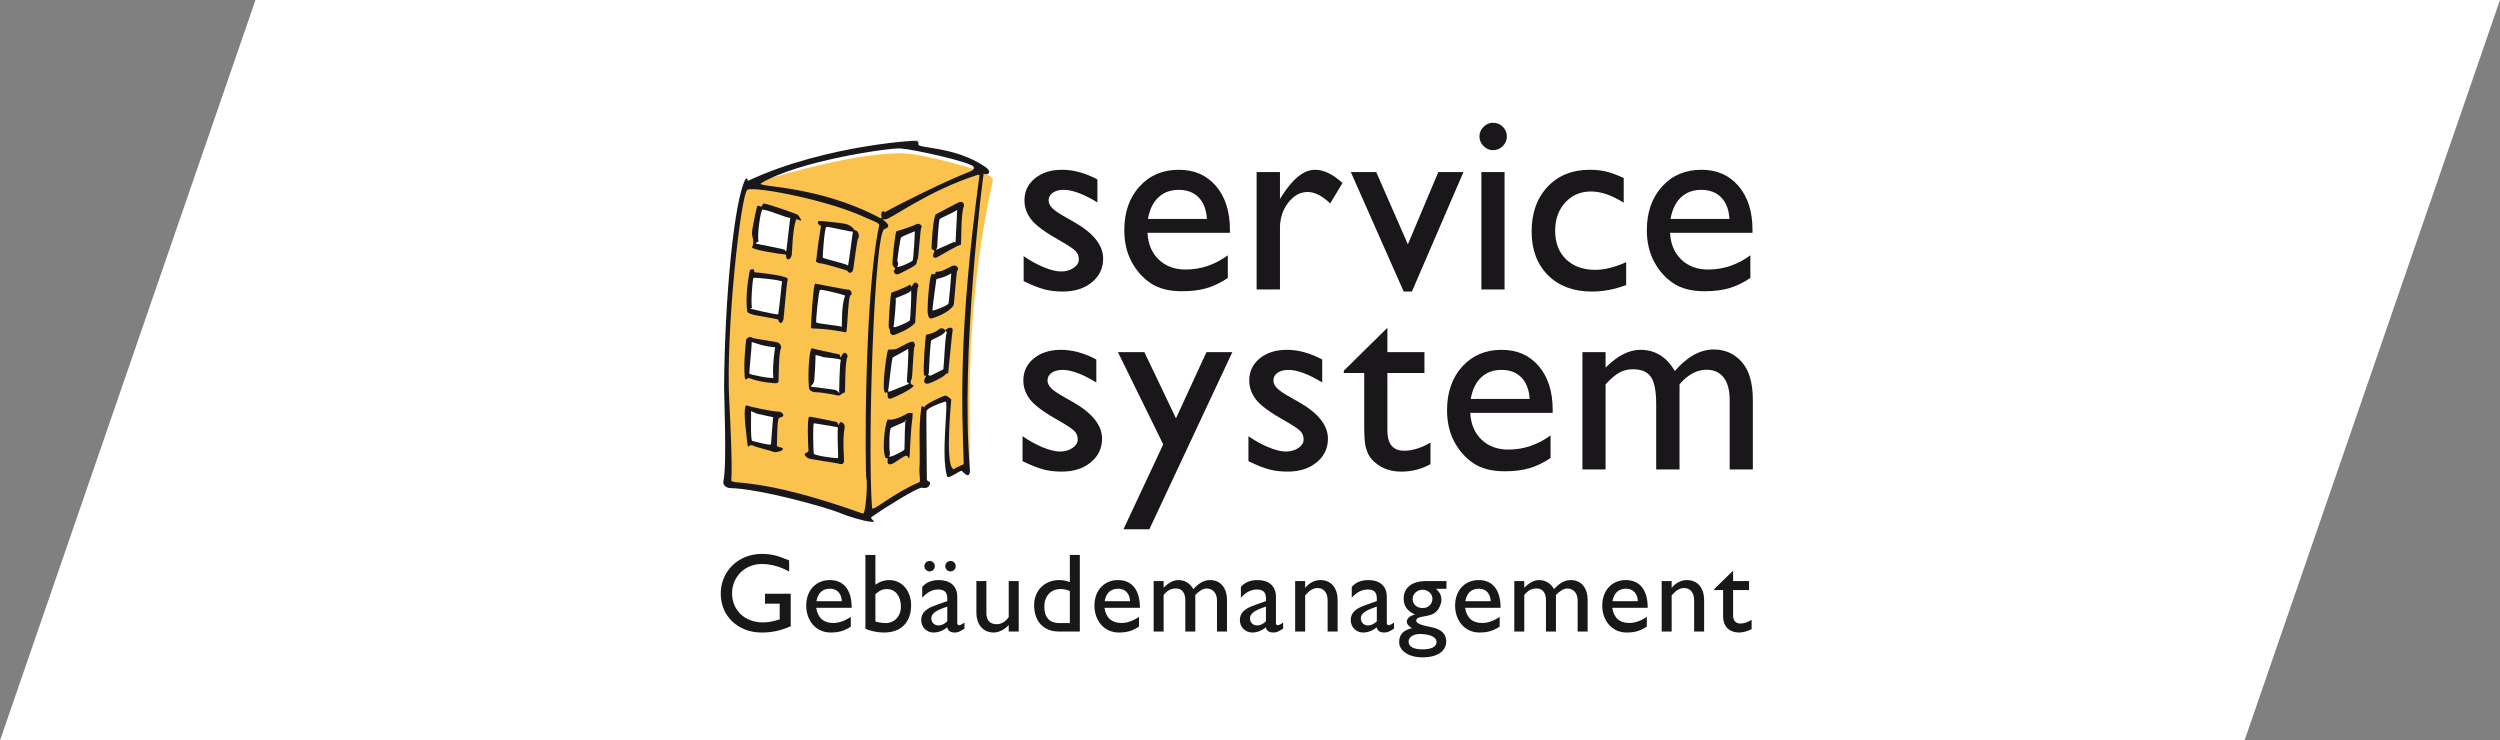<?xml version="1.0" encoding="UTF-8"?>
<!-- Generator: Adobe Illustrator 16.0.0, SVG Export Plug-In . SVG Version: 6.00 Build 0)  -->
<svg xmlns="http://www.w3.org/2000/svg" xmlns:xlink="http://www.w3.org/1999/xlink" version="1.1" id="Ebene_1" x="0px" y="0px" width="569.98px" height="168.821px" viewBox="1071.417 -95.466 569.98 168.821" xml:space="preserve">
<rect x="1071.417" y="-95.466" width="569.98" height="168.821" fill="#808080" stroke="none"/>
<g id="Ebene_1_9_">
	<polygon fill="#FFFFFF" points="1129.665,-95.466 1641.398,-95.466 1583.15,73.355 1071.417,73.355  "></polygon>
</g>
<g>
	<g>
		<defs>
			<rect id="SVGID_53_" x="1179.146" y="-204.792" width="354.523" height="354.521"></rect>
		</defs>
		<clipPath id="SVGID_2_">
			<use xlink:href="#SVGID_53_" overflow="visible"></use>
		</clipPath>
		<g clip-path="url(#SVGID_2_)">
			<defs>
				<rect id="SVGID_55_" x="1179.146" y="-204.792" width="354.523" height="354.521"></rect>
			</defs>
			<clipPath id="SVGID_4_">
				<use xlink:href="#SVGID_55_" overflow="visible"></use>
			</clipPath>
			<path clip-path="url(#SVGID_4_)" fill="#1A171B" d="M1304.797-31.374v-5.696c1.495,1.042,3.023,1.886,4.587,2.531     s2.878,0.968,3.945,0.968c1.107,0,2.06-0.27,2.855-0.812c0.795-0.543,1.194-1.191,1.194-1.948c0-0.774-0.258-1.419-0.772-1.933     c-0.515-0.513-1.623-1.255-3.332-2.225c-3.412-1.902-5.649-3.527-6.706-4.875c-1.058-1.348-1.586-2.819-1.586-4.411     c0-2.056,0.799-3.734,2.4-5.035c1.6-1.3,3.659-1.95,6.183-1.95c2.615,0,5.302,0.736,8.055,2.21v5.234     c-3.138-1.911-5.703-2.867-7.698-2.867c-1.028,0-1.855,0.221-2.487,0.66c-0.629,0.439-0.943,1.021-0.943,1.743     c0,0.625,0.284,1.22,0.852,1.786c0.566,0.566,1.568,1.246,3.005,2.042l1.89,1.076c4.457,2.521,6.687,5.314,6.687,8.378     c0,2.191-0.857,3.99-2.576,5.396c-1.716,1.407-3.923,2.109-6.619,2.109c-1.59,0-3.006-0.17-4.248-0.509     C1308.24-29.838,1306.677-30.462,1304.797-31.374"></path>
			<path clip-path="url(#SVGID_4_)" fill="#1A171B" d="M1351.833-42.391h-18.799c0.136,2.559,0.99,4.594,2.57,6.106     c1.575,1.512,3.612,2.268,6.109,2.268c3.48,0,6.693-1.078,9.635-3.237v5.167c-1.626,1.085-3.237,1.859-4.833,2.324     c-1.597,0.464-3.469,0.697-5.617,0.697c-2.942,0-5.322-0.611-7.142-1.833c-1.817-1.221-3.273-2.864-4.367-4.93     c-1.093-2.065-1.642-4.456-1.642-7.171c0-4.072,1.153-7.383,3.459-9.934c2.304-2.55,5.295-3.826,8.976-3.826     c3.544,0,6.371,1.242,8.483,3.724c2.109,2.482,3.167,5.807,3.167,9.976V-42.391z M1333.146-45.555h13.438     c-0.137-2.121-0.766-3.756-1.888-4.904c-1.121-1.148-2.63-1.722-4.525-1.722c-1.898,0-3.449,0.574-4.659,1.722     C1334.301-49.311,1333.515-47.676,1333.146-45.555"></path>
			<path clip-path="url(#SVGID_4_)" fill="#1A171B" d="M1363.239-56.238v6.141l0.29-0.465c2.566-4.13,5.132-6.196,7.697-6.196     c2.001,0,4.09,1.007,6.269,3.021l-2.8,4.646c-1.848-1.736-3.556-2.604-5.131-2.604c-1.71,0-3.192,0.814-4.445,2.443     c-1.255,1.629-1.88,3.558-1.88,5.788v13.991h-5.325v-26.764H1363.239z"></path>
			<polygon clip-path="url(#SVGID_4_)" fill="#1A171B" points="1399.34,-56.238 1405.076,-56.238 1393.318,-28.991      1391.449,-28.991 1379.392,-56.238 1385.183,-56.238 1392.402,-39.762    "></polygon>
			<path clip-path="url(#SVGID_4_)" fill="#1A171B" d="M1411.798-67.479c0.872,0,1.618,0.3,2.239,0.901     c0.619,0.602,0.93,1.338,0.93,2.21c0,0.854-0.311,1.591-0.93,2.211c-0.621,0.621-1.367,0.931-2.239,0.931     c-0.814,0-1.532-0.315-2.153-0.945s-0.93-1.362-0.93-2.196c0-0.814,0.309-1.536,0.93-2.167     C1410.266-67.164,1410.984-67.479,1411.798-67.479 M1409.16-56.238h5.286v26.764h-5.286V-56.238z"></path>
			<path clip-path="url(#SVGID_4_)" fill="#1A171B" d="M1442.17-35.691v5.221c-2.656,0.986-5.257,1.479-7.796,1.479     c-4.188,0-7.529-1.242-10.021-3.726c-2.49-2.483-3.737-5.812-3.737-9.984c0-4.21,1.215-7.605,3.641-10.187     c2.427-2.581,5.619-3.871,9.581-3.871c1.377,0,2.613,0.131,3.711,0.393c1.097,0.263,2.45,0.753,4.062,1.472v5.654     c-2.679-1.712-5.164-2.57-7.453-2.57c-2.388,0-4.349,0.84-5.882,2.519c-1.532,1.678-2.299,3.817-2.299,6.416     c0,2.736,0.829,4.909,2.484,6.519c1.658,1.609,3.892,2.415,6.701,2.415C1437.198-33.941,1439.533-34.525,1442.17-35.691"></path>
			<path clip-path="url(#SVGID_4_)" fill="#1A171B" d="M1470.972-42.391h-18.798c0.135,2.559,0.99,4.594,2.567,6.106     c1.577,1.512,3.614,2.268,6.111,2.268c3.481,0,6.694-1.078,9.635-3.237v5.167c-1.625,1.085-3.237,1.859-4.832,2.324     c-1.598,0.464-3.47,0.697-5.617,0.697c-2.941,0-5.321-0.611-7.141-1.833c-1.819-1.221-3.275-2.864-4.368-4.93     c-1.094-2.065-1.642-4.456-1.642-7.171c0-4.072,1.153-7.383,3.459-9.934c2.303-2.55,5.294-3.826,8.975-3.826     c3.544,0,6.372,1.242,8.483,3.724c2.11,2.482,3.167,5.807,3.167,9.976V-42.391z M1452.284-45.555h13.439     c-0.138-2.121-0.765-3.756-1.888-4.904c-1.122-1.148-2.63-1.722-4.526-1.722c-1.896,0-3.449,0.574-4.659,1.722     C1453.443-49.311,1452.654-47.676,1452.284-45.555"></path>
			<path clip-path="url(#SVGID_4_)" fill="#1A171B" d="M1304.547,9.676V3.981c1.495,1.041,3.023,1.886,4.587,2.531     s2.878,0.968,3.945,0.968c1.107,0,2.059-0.271,2.854-0.814c0.797-0.542,1.194-1.191,1.194-1.947c0-0.775-0.258-1.419-0.771-1.933     c-0.515-0.513-1.624-1.255-3.332-2.225c-3.415-1.902-5.649-3.526-6.706-4.875c-1.06-1.348-1.586-2.818-1.586-4.41     c0-2.057,0.799-3.735,2.398-5.036c1.6-1.3,3.661-1.95,6.182-1.95c2.618,0,5.305,0.736,8.058,2.209v5.235     c-3.138-1.911-5.705-2.866-7.7-2.866c-1.026,0-1.855,0.22-2.485,0.659c-0.629,0.44-0.943,1.02-0.943,1.743     c0,0.625,0.284,1.221,0.851,1.786c0.567,0.566,1.569,1.247,3.006,2.042l1.89,1.076c4.457,2.521,6.687,5.314,6.687,8.378     c0,2.191-0.859,3.991-2.576,5.397c-1.716,1.406-3.923,2.108-6.617,2.108c-1.592,0-3.008-0.17-4.25-0.508     S1306.429,10.587,1304.547,9.676"></path>
			<polygon clip-path="url(#SVGID_4_)" fill="#1A171B" points="1346.48,-15.188 1352.385,-15.188 1333.464,25.199 1327.559,25.199      1336.623,5.849 1326.294,-15.188 1332.323,-15.188 1339.53,-0.089    "></polygon>
			<path clip-path="url(#SVGID_4_)" fill="#1A171B" d="M1356.048,9.676V3.981c1.494,1.041,3.023,1.886,4.587,2.531     c1.562,0.646,2.878,0.968,3.944,0.968c1.107,0,2.06-0.271,2.856-0.814c0.795-0.542,1.194-1.191,1.194-1.947     c0-0.775-0.259-1.419-0.772-1.933c-0.515-0.513-1.624-1.255-3.33-2.225c-3.415-1.902-5.651-3.526-6.708-4.875     c-1.058-1.348-1.586-2.818-1.586-4.41c0-2.057,0.799-3.735,2.4-5.036c1.6-1.3,3.658-1.95,6.182-1.95     c2.616,0,5.303,0.736,8.056,2.209v5.235c-3.136-1.911-5.704-2.866-7.698-2.866c-1.029,0-1.855,0.22-2.485,0.659     c-0.631,0.44-0.945,1.02-0.945,1.743c0,0.625,0.284,1.221,0.851,1.786c0.566,0.566,1.569,1.247,3.006,2.042l1.89,1.076     c4.457,2.521,6.686,5.314,6.686,8.378c0,2.191-0.856,3.991-2.575,5.397c-1.717,1.406-3.923,2.108-6.619,2.108     c-1.59,0-3.006-0.17-4.248-0.508C1359.491,11.212,1357.928,10.587,1356.048,9.676"></path>
			<path clip-path="url(#SVGID_4_)" fill="#1A171B" d="M1377.793-10.948l9.939-9.786v5.546h8.448v4.765h-8.448V2.697     c0,3.065,1.269,4.597,3.808,4.597c1.9,0,3.905-0.62,6.019-1.861v4.918c-2.035,1.138-4.254,1.707-6.655,1.707     c-2.423,0-4.438-0.708-6.045-2.126c-0.505-0.427-0.92-0.907-1.251-1.441c-0.329-0.534-0.604-1.232-0.827-2.097     c-0.224-0.863-0.334-2.508-0.334-4.936v-11.882h-4.653V-10.948z"></path>
			<path clip-path="url(#SVGID_4_)" fill="#1A171B" d="M1425.417-1.341h-18.798c0.135,2.559,0.992,4.594,2.569,6.106     c1.575,1.512,3.612,2.268,6.109,2.268c3.481,0,6.692-1.079,9.635-3.238v5.168c-1.625,1.084-3.237,1.858-4.834,2.323     c-1.596,0.464-3.468,0.697-5.615,0.697c-2.943,0-5.323-0.611-7.143-1.833c-1.819-1.222-3.273-2.865-4.369-4.931     c-1.093-2.065-1.64-4.456-1.64-7.17c0-4.073,1.154-7.385,3.458-9.935c2.305-2.55,5.298-3.825,8.977-3.825     c3.544,0,6.372,1.241,8.481,3.722c2.114,2.483,3.169,5.808,3.169,9.976V-1.341z M1406.73-4.505h13.439     c-0.136-2.121-0.765-3.755-1.888-4.904c-1.122-1.147-2.631-1.722-4.528-1.722c-1.895,0-3.447,0.574-4.657,1.722     C1407.886-8.261,1407.099-6.626,1406.73-4.505"></path>
			<path clip-path="url(#SVGID_4_)" fill="#1A171B" d="M1454.338-7.851v19.425h-5.323V-3.312c0-2.966-0.396-5.036-1.191-6.208     c-0.793-1.172-2.179-1.759-4.155-1.759c-1.105,0-2.117,0.252-3.037,0.755c-0.922,0.504-1.973,1.396-3.154,2.674v19.425h-5.287     v-26.763h5.287v3.528c2.694-2.7,5.33-4.049,7.906-4.049c3.393,0,6.019,1.611,7.88,4.833c2.828-3.271,5.785-4.908,8.864-4.908     c2.599,0,4.734,0.951,6.41,2.853c1.676,1.901,2.513,4.802,2.513,8.702v15.804h-5.284V-4.276c0-2.229-0.456-3.934-1.367-5.118     c-0.909-1.183-2.219-1.774-3.925-1.774C1458.285-11.168,1456.238-10.062,1454.338-7.851"></path>
			<path clip-path="url(#SVGID_4_)" fill="#FBC34E" d="M1297.489-54.356c0.383-1.715-15.696-5.581-18.89-5.778     c-3.192-0.196-12.028-0.448-36.763,7.131c-1.962,0.602-5.858,26.559-4.489,67.261c0.066,1.997,16.924,1.163,30.877,8.632     c1.251,0.669,2.898-2.814,13.619-8.177c1.178-0.589-0.17-11.896,0.004-16.715c0.038-1.058,3.915-1.805,5.746-2.603     c0.92-0.4-1.831,12.525,0.591,16.615c0.907,1.534,2.06-1.473,3.695-1.016C1293.282,11.385,1289.481-18.469,1297.489-54.356"></path>
			<path clip-path="url(#SVGID_4_)" fill="#FBC34E" d="M1241.749-53.288c-2.369,0.727-6.044,27.6-4.701,67.554     c0.032,0.963,1.88,1.271,6.428,1.933c6.355,0.925,15.959,2.323,24.609,6.953c0.704,0.377,1.363-0.136,2.812-1.261     c1.854-1.439,4.958-3.85,11.079-6.911c0.474-0.237,0.651-1.282,0.651-3.347c0-1.537-0.099-3.637-0.25-6.39     c-0.123-2.238-0.248-4.539-0.248-6.283c0-0.34,0.004-0.657,0.014-0.951c0.021-0.516,2.05-1.157,3.393-1.582     c0,0,1.543-0.537,1.931-0.672c0.012,0.083,0.028,0.142,0.028,0.282c0,0.652-0.111,1.863-0.218,3.042     c-0.186,2.024-0.418,4.556-0.418,6.929c0,2.474,0.252,4.776,1.069,6.155c0.199,0.338,0.434,0.525,0.714,0.574     c0.488,0.084,0.936-0.291,1.412-0.688c0.553-0.461,1.125-0.939,1.744-0.766c0.119,0.033,0.246,0.009,0.345-0.068     c0.399-0.306,0.422-1.492,0.357-6.888c-0.131-10.758-0.405-33.143,5.278-58.616c0.03-0.129,0.026-0.333-0.151-0.571     c-1.515-2.014-16.325-5.404-19.01-5.569C1275.826-60.604,1267.33-61.127,1241.749-53.288 M1268.365,22.627     c-8.743-4.68-18.796-6.144-24.803-7.018c-2.765-0.403-5.901-0.859-5.917-1.363c-1.4-41.555,2.674-66.326,4.279-66.966     c16.904-5.18,29.238-7.575,36.656-7.118c4.141,0.254,18.556,4.226,18.616,5.419c-4.722,21.155-5.343,40.177-5.343,52.211     c0,2.495,0.026,4.688,0.049,6.54c0.016,1.277,0.03,2.453,0.03,3.444c0,1.537-0.039,2.593-0.155,2.906     c-0.84-0.132-1.539,0.434-2.106,0.908c-0.351,0.293-0.714,0.596-0.93,0.559c-0.121-0.021-0.231-0.169-0.303-0.291     c-1.502-2.536-0.941-8.668-0.57-12.726c0.278-3.058,0.309-3.737-0.021-3.973c-0.108-0.08-0.246-0.093-0.375-0.037l-2.117,0.736     c-2.025,0.64-3.774,1.193-3.809,2.128c-0.064,1.823,0.087,4.602,0.234,7.288c0.191,3.486,0.479,8.754-0.079,9.174     c-6.168,3.086-9.3,5.518-11.172,6.971C1269.249,22.417,1268.714,22.814,1268.365,22.627"></path>
			<path clip-path="url(#SVGID_4_)" fill-rule="evenodd" clip-rule="evenodd" fill="#1A171B" d="M1270.227,20.346     c0.071,0.981,4.765-3.338,10.791-5.878c0.301-0.127,0.064-0.934,0-2.744c0.294-3.504-0.284-9.452,0.443-14.22     c0.151-0.98,0.892,0.387,0.742-0.148s3.903-2.409,4.617-2.614c0.519-0.148,1.482,0.891,1.482,0.891s-1.335,13.477,0.165,15.555     c0.473,0.652,0.446,0.074,1.41-0.223c0.557-0.362,1.267-0.5,1.261-0.667c-0.444-13.7-1.187-30.441,3.578-65.664     c0.072-0.544-0.196,0.104-0.224-0.297c-11.919,3.801-20.225,10.425-21.3,10.214c-1.903-0.376,2.54,1.335-0.146,2.225     C1270.751-42.464,1269.17,5.756,1270.227,20.346 M1271.859-44.04c0.121-0.564-1.109-0.95-2.91-1.723     c-8.177-3.932-24.932-7.217-27.086-6.471c-1.5,0.519-5.062,32.313-4.171,48.46c0.21,3.791,0.742,15.036,0.446,17.724     c-0.147,1.329,5.578-1.039,29.995,7.673c0.698,0.249,1.111-7.155,0.815-7.896C1268.652,12.985,1268.341-27.68,1271.859-44.04      M1293.382-57.443c-0.525-1.046-13.478-3.949-16.61-4.171c-2.69-0.191-23.304,2.835-31.795,7.897     c-1.666,0.995,12.516,0.223,27.104,7.955c0.924,0.489-0.498-1.559,0.967-1.559c0.195,0-0.38,0.432,0.146,0.223     c3.653-2.077,14.365-7.354,19.133-9.158C1293.307-56.627,1293.604-56.998,1293.382-57.443 M1280.719-63.321     c2.005-0.371-20.615,0.594-38.784,9.084c0,0-0.226-0.997-0.593-0.297c-2.537,4.838-4.689,26.641-4.839,47.348     c-0.012,1.904,0.668,17.706-0.146,21.357c-0.271,1.214,1.066,1.627,1.335,1.632c7.213,0.149,22.546,4.559,25.008,5.598     c2.465,1.038,5.736,1.92,7.156,2.077c2.003,0.223-0.394-0.625,0.297-1.114c2.225-1.574,10.585-6.842,11.458-6.635     c1.557,0.371,1.854-0.816,1.854-0.964c0-0.76-0.74-0.208-0.74-1.113c0-2.835-0.149-14.812-0.074-15.406     c0.074-0.594,2.81-1.756,4.318-2.167c0.816-0.223-1.113,12.142,0.371,17.054c0.258,0.855,3.045-1.621,3.429-1.187     c1.706,1.929,1.841,0.341,1.78-0.371c-2.225-25.99,3.042-67.513,3.133-67.461c0.814,0.462,2.247-0.267,0.224-1.633     c-6.843-4.616-15.396-4.092-15.11-5.061c0.26-0.888-0.878-0.709-0.872-0.654C1279.925-63.211,1280.128-63.211,1280.719-63.321"></path>
			<path clip-path="url(#SVGID_4_)" fill="#1A171B" d="M1245.594-49.066c-0.271-0.035-0.571,0.753-0.571,0.753     s-0.895-0.43-0.968-0.179c-0.307,1.077-1.349,5.862-1.184,6.521c0.504,1.967,0.252,2.362,0,2.863     c-0.269,0.538,6.057,1.542,7.7,1.686c0.129,0.01,0.03,0.589,0.18,0.86c0.269,0.483,0.934,0.251,1.184-0.789     c0.096-0.397,0.107-5.446,0.969-8.027c0.161-0.487,2.185,1.326,0.466-1.072C1253.216-46.662,1246.705-48.923,1245.594-49.066"></path>
			<path clip-path="url(#SVGID_4_)" fill-rule="evenodd" clip-rule="evenodd" fill="#FFFFFF" d="M1251.649-45.875     c0.073,0.534-4.12-1.434-6.339-1.829c-0.494-0.087-1.291,5.948-0.967,7.163c0.069,0.264-0.788,0.429-0.646,0.573     c0.145,0.144,6.589,1.255,6.625,1.47c0.036,0.216,0.25,0.144,0.323,0.395C1250.717-37.852,1251.576-46.42,1251.649-45.875"></path>
			<path clip-path="url(#SVGID_4_)" fill="#1A171B" d="M1243.331-33.97c-0.311-0.277-0.934,0.069-0.934,0.069     s-1.179,5.374-0.624,9.349c0.045,0.316,0.069,0.408,1.21,0.796c0.749,0.254,5.846,0.978,5.874,1.184     c0.034,0.269,0.589,1.573,1.176-0.035c0.081-0.216,0.716-8.509,0.992-9.183c0.329-0.801-6.759-1.565-7.487-1.592     C1243.36-33.388,1243.434-33.555,1243.331-33.97"></path>
			<path clip-path="url(#SVGID_4_)" fill="#FFFFFF" d="M1249.723-31.22c0.147-0.394-6.221-1.027-6.497-0.888     c-0.276,0.138-0.665,6.189-0.345,6.725c0.103,0.173-0.519,0.277-0.519,0.277s6.44,1.595,6.495,1.245     C1249.273-26.594,1249.617-30.942,1249.723-31.22"></path>
			<path clip-path="url(#SVGID_4_)" fill="#1A171B" d="M1248.892-17.33c-0.45-0.293-5.803-0.865-6.045-1.177     c-0.242-0.312-1.386-0.034-1.352,0.83c0.011,0.243-0.553,4.281-0.311,7.868c0.034,0.502,0.105,1.315,0.729,0.554     c0.188-0.231,1.557,0.796,5.905,1.142c0.464,0.036,1.073,0.138,1.107-0.554c0.019-0.374,0.034-6.461,0.521-7.291     C1249.558-16.148,1249.617-16.857,1248.892-17.33"></path>
			<path clip-path="url(#SVGID_4_)" fill="#FFFFFF" d="M1248.129-16.303c-3.31-0.173-5.456-1.5-5.351-1.061     c0.103,0.438-0.589,6.794-0.521,7.072c0.07,0.276,5.482,1.276,5.458,0.934C1247.472-12.773,1248.2-16.3,1248.129-16.303"></path>
			<path clip-path="url(#SVGID_4_)" fill="#1A171B" d="M1249.202-1.595c-1.662,0-7.047-1.177-7.497-1.442     c-0.422-0.249-0.693,1.269-0.347,4.556c0.046,0.449,0.415,4.119,0.519,4.661c0.104,0.542,0.659-0.519,1.28-0.035     c0.355,0.276,4.246,1.2,4.593,1.407c0.345,0.208,1.66-0.095,1.973-0.38c0.818-0.75-1.21-0.59-1.178-1.027     c0.07-0.9,0.016-6.256,0.521-6.356C1250.991-0.591,1249.414-1.595,1249.202-1.595"></path>
			<path clip-path="url(#SVGID_4_)" fill="#FFFFFF" d="M1243.884-1.179c0.207,0.069,3.796,0.831,3.796,0.831     s-0.484,5.733-0.484,6.148c0,0.416-3.726-0.623-4.246-0.726c-0.518-0.104-0.207-6.53-0.311-6.737     C1242.534-1.871,1243.676-1.249,1243.884-1.179"></path>
			<path clip-path="url(#SVGID_4_)" fill="#1A171B" d="M1262.561,1.52c0,0-0.103-0.726-0.482-0.795     c-1.091-0.199-5.595-1.212-6.149-1.178c-0.555,0.036-0.276,7.049-0.174,7.765c0.068,0.477-1.857,0.484-0.173,1.661     c0.421,0.295,6.357,1.074,6.979,1.246c0.244,0.067,1.075,0.45,1.28-0.449c0.073-0.306-0.379-5.042,0.105-7.499     c0.046-0.241,0.278-1.2-0.797-1.512C1262.907,0.688,1262.561,1.52,1262.561,1.52"></path>
			<path clip-path="url(#SVGID_4_)" fill="#FFFFFF" d="M1262.458,1.993c0.014-0.13-5.146-0.888-5.456-0.957     c-0.312-0.069-0.174,6.483-0.034,6.933c0.137,0.45,5.49,1.211,5.524,0.969C1262.593,8.239,1262.25,4.173,1262.458,1.993"></path>
			<path clip-path="url(#SVGID_4_)" fill="#1A171B" d="M1263.186-14.123c-0.246,0.573-0.139-0.484-0.452-0.554     c-0.332-0.074-5.663-1.177-6.182-1.384s-1.004,4.833-0.729,8.526c0.033,0.415-0.066,1.029,0.797,1.349     c0.935,0.346,0.45-0.208,5.838,0.899c0.633,0.131,1.246-0.933,1.557-0.623c0.155,0.155,0-7.417,0.611-8.144     C1264.868-14.339,1264.015-16.061,1263.186-14.123"></path>
			<path clip-path="url(#SVGID_4_)" fill="#FFFFFF" d="M1259.216-14.019c0,0,4.004,0.346,3.899,0.623     c-0.309,0.826-0.382,8.075-0.382,7.729c0-0.346-0.275-0.553-0.621-0.795c-0.347-0.243-5.561-0.762-5.769-0.831     c-0.207-0.069,0.531-0.656,0.624-1.026c0.241-0.969,0.413-5.977,0.379-6.149C1257.313-14.642,1259.216-14.019,1259.216-14.019"></path>
			<path clip-path="url(#SVGID_4_)" fill="#1A171B" d="M1264.558-29.455c-0.24,0.031-6.83-1.281-7.279-1.349     c-0.45-0.07-1.005,9.598-0.969,10.047c0.034,0.45,1.35-0.208,7.983,1.073c0.375,0.073,0.403-8.456,1.095-8.491     C1265.77-28.193,1265.63-29.593,1264.558-29.455"></path>
			<path clip-path="url(#SVGID_4_)" fill="#FFFFFF" d="M1264.085-28.036c0.068-0.173-5.318-1.523-5.699-1.349     c-0.369,0.167-0.969,7.06-0.9,7.394c0.069,0.334,5.734,0.785,5.838,1.062C1263.426-20.653,1263.15-25.698,1264.085-28.036"></path>
			<path clip-path="url(#SVGID_4_)" fill="#1A171B" d="M1266.357-42.952c-0.284-0.019-0.448-1.107-2.41-1.522     c-0.813-0.172-5.18-0.623-5.734-0.623c-0.553,0-0.379,0.899,0.312,1.073c0.236,0.06-0.347,1.558-0.97,7.602     c-0.021,0.21-0.624,0.923,1.384,1.062c0.427,0.029,5.516,1.522,5.619,1.592c0.104,0.069,0.555,1.107,1.314,0     c0.131-0.191,0.934-7.21,1.176-7.279C1267.292-41.118,1267.43-42.882,1266.357-42.952"></path>
			<path clip-path="url(#SVGID_4_)" fill-rule="evenodd" clip-rule="evenodd" fill="#FFFFFF" d="M1265.908-42.709     c0.032,0.345-5.688-1.211-6.103-1.004c-0.416,0.208-0.867,6.738-0.797,6.979c0.07,0.242,5.619,1.441,5.722,1.822     C1264.835-34.53,1265.872-43.055,1265.908-42.709"></path>
			<path clip-path="url(#SVGID_4_)" fill="#1A171B" d="M1280.548-44.44c-1.523,0.795-4.522,1.592-4.765,1.73     c-0.244,0.138-1.109,7.452-0.831,7.764c0.276,0.312,0.9,0.935,0.276,1.107c-0.169,0.047,0.104,1.211,1.037,0.865     c0.424-0.156,3.417-1.626,4.006-2.215c0.145-0.147,0.205-1.131,0.379-1.199c0.174-0.07,0.589-7.049,0.831-7.223     S1281.448-44.44,1280.548-44.44"></path>
			<path clip-path="url(#SVGID_4_)" fill="#FFFFFF" d="M1279.993-42.744c-0.276,0.173-3,1.119-3.173,1.488     c-0.174,0.369-0.934,5.375-0.797,5.41c0.14,0.035,0.312,0.762-0.068,1.177c-0.155,0.17,1.212,0,3.485-1.316     C1279.733-36.155,1279.993-42.433,1279.993-42.744"></path>
			<path clip-path="url(#SVGID_4_)" fill="#1A171B" d="M1290.111-49.377c-0.416,0.138-5.041,2.665-5.285,2.734     c-0.24,0.07-0.795,1.823-1.036,7.833c-0.009,0.21,0.623,0.415,0.691,0.519c0.07,0.104-1.026,1.696,0.382,1.592     c0.125-0.009,5.282-3.15,5.561-2.908c0.276,0.243-0.035-7.106,0.76-8.871C1291.26-48.648,1291.217-49.689,1290.111-49.377"></path>
			<path clip-path="url(#SVGID_4_)" fill="#FFFFFF" d="M1289.66-47.647c0,0.243-3.657,1.823-3.97,2.1     c-0.311,0.277-0.587,6.114-0.587,6.357c0,0.242-0.312,0.727-0.312,0.727l4.004-1.8l0.484,0.035     C1289.28-40.229,1289.66-47.89,1289.66-47.647"></path>
			<path clip-path="url(#SVGID_4_)" fill="#1A171B" d="M1279.335-30.182c-0.197,0.448-0.25-0.73-0.645-0.277     c-0.242,0.277-3.774,1.662-4.017,1.696c-0.241,0.034-0.786,7.573-0.61,8.006c0.127,0.312,0.3,0.416,0.264,0.935     c-0.012,0.218,0.278,1.142,1.386,0.554c0.26-0.138,2.7-0.899,4.314-2.526c0.146-0.147,0.381-8.319,0.726-8.319     C1281.101-30.113,1280.2-32.142,1279.335-30.182"></path>
			<path clip-path="url(#SVGID_4_)" fill="#FFFFFF" d="M1279.093-29.281c0.104,0.657-3.69,1.661-3.484,1.904     c0.209,0.241-0.346,5.721-0.482,6.414c-0.093,0.461,2.838-0.796,3.703-1.408C1278.989-22.484,1279.335-29.524,1279.093-29.281"></path>
			<path clip-path="url(#SVGID_4_)" fill="#1A171B" d="M1288.727-34.912c-0.345,0.032-2.654,1.592-3.864,1.385     c-0.283-0.048,0.103,0.865-0.902,0.519c-0.744-0.257-1.198,8.698-1.024,9.01c0.174,0.312,0.034,1.522,1.234,1.038     c0.53-0.215,3.495-1.107,4.659-2.907c0.17-0.262,0.589-7.73,0.865-7.937C1290.056-34.074,1289.868-35.015,1288.727-34.912"></path>
			<path clip-path="url(#SVGID_4_)" fill="#FFFFFF" d="M1288.288-33.146c-1.801,1.176-3.393,1.142-3.393,1.384     s-1.004,6.898-0.865,7.072c0.14,0.173,3.012-0.935,3.599-1.488C1287.792-26.33,1288.358-33.493,1288.288-33.146"></path>
			<path clip-path="url(#SVGID_4_)" fill="#1A171B" d="M1279.646-17.572c-0.955-0.139-3.482,1.684-4.209,1.753     c-0.729,0.069-1.234,0.034-1.511,0.069c-0.278,0.034-1.522,8.663-0.797,9.701c0.354,0.505,0.519-0.588,0.658,0.485     c0.05,0.383-0.208,1.211,0.853,0.934c0.448-0.116,4.559-1.973,5.077-2.872c0.155-0.27-1.304-0.058-0.416-1.649     c0.136-0.242,0.382-7.291,0.624-7.326C1280.166-16.511,1279.993-17.261,1279.646-17.572"></path>
			<path clip-path="url(#SVGID_4_)" fill="#FFFFFF" d="M1278.411-15.923c-0.311,0.243-3.113,1.765-3.424,1.938     c-0.313,0.173-0.959,7.383-1.063,7.487c-0.103,0.104,0.14,0.38,0.14,0.38l4.624-1.857l-0.518-0.416     C1278.17-8.39,1278.725-16.165,1278.411-15.923"></path>
			<path clip-path="url(#SVGID_4_)" fill="#1A171B" d="M1286.904-20.203c-0.25,0.197,0.068-0.38-0.831-0.415     c-0.68-0.026-0.761,0.934-3.483,1.454c-0.206,0.039-0.763,7.937-0.521,9.148c0.059,0.292,0.555,0.208,0.555,0.208     s-1.21,1.661,0.139,1.834c0.537,0.069,3.968-1.592,4.246-2.18c0.085-0.183,0.589-0.208,0.589-0.208s0.956-9.841,1.024-9.944     C1288.691-20.411,1288.358-21.345,1286.904-20.203"></path>
			<path clip-path="url(#SVGID_4_)" fill="#FFFFFF" d="M1286.904-19.891c-0.242,0.865-3.127,1.762-3.218,2.146     c-0.161,0.68-0.508,6.517-0.508,7.279c0,0.242-0.174,0.519-0.174,0.519l0.589,0.138l2.896-1.453     c0.138-0.554,0.414-7.937,0.761-8.214C1287.444-19.632,1286.904-20.306,1286.904-19.891"></path>
			<path clip-path="url(#SVGID_4_)" fill-rule="evenodd" clip-rule="evenodd" fill="#1A171B" d="M1279.487-1.31     c0.192,0.032-1.038,0-1.038,0s-2.961,1.878-4.541,1.465c-0.516-0.136-1.528,6.229-0.669,8.605     c0.231,0.641,0.669-0.414,0.542,0.987c-0.038,0.401,0.127,0.828,0.975,0.573c0.644-0.194,2.675-1.911,3.312-1.879     c0.503,0.025,0.638,1.498,0.765-0.414c0.014-0.214,0.242-6.038,0.623-8.223C1279.515-0.879,1279.445-1.316,1279.487-1.31"></path>
			<path clip-path="url(#SVGID_4_)" fill-rule="evenodd" clip-rule="evenodd" fill="#FFFFFF" d="M1277.94,0.283     c0.892,0.127-3.058,1.528-3.408,1.834c-0.315,0.276-0.496,3.885-0.222,5.784c0.05,0.353-0.225,0.796-0.225,0.796l0.924-0.223     c0,0,2.548-1.127,2.612-1.497C1277.684,6.608,1277.657,0.242,1277.94,0.283"></path>
			<path clip-path="url(#SVGID_4_)" fill="#1A171B" d="M1251.694,47.31c-2.332,1.024-4.226,1.434-6.66,1.434     c-5.351,0-9.294-3.739-9.294-8.861c0-5.147,4.046-9.065,9.372-9.065c2.05,0,3.483,0.333,6.223,1.485v2.535     c-2.047-1.127-4.173-1.716-6.274-1.716c-3.788,0-6.734,2.895-6.734,6.685c0,3.893,2.92,6.632,7.066,6.632     c1.36,0,2.588-0.308,3.792-0.69v-3.586h-3.354v-2.253h5.863V47.31z"></path>
			<path clip-path="url(#SVGID_4_)" fill="#1A171B" d="M1265.395,47.387c-1.384,0.921-2.639,1.356-4.585,1.356     c-3.584,0-5.583-2.945-5.583-6.121c0-3.482,2.202-5.838,5.38-5.838c3.045,0,4.991,2.074,4.991,6.325h-8.092     c0.359,2.279,1.664,3.458,3.866,3.458c1.384,0,2.689-0.513,4.022-1.382V47.387z M1263.345,41.6     c-0.076-1.742-1.075-2.844-2.688-2.844c-1.74,0-2.791,1.024-3.098,2.844H1263.345z"></path>
			<path clip-path="url(#SVGID_4_)" fill="#1A171B" d="M1271.001,37.835c1.001-0.717,2.023-1.05,3.177-1.05     c2.868,0,4.968,2.433,4.968,5.736c0,3.892-2.305,6.223-6.147,6.223c-1.511,0-3.148-0.333-4.276-0.871V31.049h2.279V37.835z      M1271.001,46.234c0.668,0.205,1.641,0.359,2.306,0.359c2.049,0,3.51-1.562,3.51-3.739c0-2.433-1.283-4.021-3.203-4.021     c-0.948,0-1.638,0.308-2.612,1.179V46.234z"></path>
			<path clip-path="url(#SVGID_4_)" fill="#1A171B" d="M1291.31,47.848c-1.051,0.691-1.486,0.896-2.202,0.896     c-0.998,0-1.537-0.358-1.74-1.178c-1.001,0.794-2.05,1.178-3.101,1.178c-1.69,0-2.815-1.332-2.815-2.817     c0-2.279,2.073-2.97,3.917-3.637l2.022-0.716v-0.615c0-1.434-0.691-2.024-2.073-2.024c-1.254,0-2.535,0.59-3.637,1.896v-2.484     c0.896-1.05,2.15-1.562,3.814-1.562c2.332,0,4.175,1.178,4.175,3.79v5.917c0,0.435,0.153,0.588,0.436,0.588     c0.23,0,0.692-0.23,1.204-0.614V47.848z M1284.549,33.609c0,0.666-0.512,1.203-1.178,1.203c-0.665,0-1.204-0.538-1.204-1.203     c0-0.666,0.539-1.179,1.204-1.179C1284.037,32.431,1284.549,32.943,1284.549,33.609 M1287.391,42.827     c-1.946,0.667-3.636,1.333-3.636,2.689c0,0.948,0.691,1.613,1.64,1.613c0.716,0,1.384-0.358,1.996-0.947V42.827z      M1289.314,33.609c0,0.666-0.513,1.203-1.18,1.203c-0.666,0-1.203-0.538-1.203-1.203c0-0.666,0.537-1.179,1.203-1.179     C1288.801,32.431,1289.314,32.943,1289.314,33.609"></path>
			<path clip-path="url(#SVGID_4_)" fill="#1A171B" d="M1301.399,48.514v-1.46c-0.945,1.025-2.278,1.69-3.404,1.69     c-2.332,0-3.97-1.665-3.97-4.583v-7.145h2.279v7.298c0,1.613,0.793,2.535,2.355,2.535c1.025,0,1.997-0.564,2.739-1.613v-8.22     h2.279v11.499H1301.399z"></path>
			<path clip-path="url(#SVGID_4_)" fill="#1A171B" d="M1317.609,48.514h-4.838c-3.434,0-5.583-2.331-5.583-6.018     c0-3.329,2.382-5.711,5.736-5.711c0.769,0,1.484,0.128,2.408,0.461v-6.197h2.276V48.514z M1315.332,39.269     c-0.771-0.308-1.359-0.436-2.126-0.436c-2.203,0-3.689,1.588-3.689,3.995c0,2.151,0.872,3.765,3.508,3.765h2.308V39.269z"></path>
			<path clip-path="url(#SVGID_4_)" fill="#1A171B" d="M1331.105,47.387c-1.382,0.921-2.637,1.356-4.583,1.356     c-3.586,0-5.583-2.945-5.583-6.121c0-3.482,2.203-5.838,5.378-5.838c3.047,0,4.993,2.074,4.993,6.325h-8.092     c0.359,2.279,1.664,3.458,3.867,3.458c1.383,0,2.688-0.513,4.02-1.382V47.387z M1329.058,41.6     c-0.077-1.742-1.075-2.844-2.691-2.844c-1.738,0-2.789,1.024-3.098,2.844H1329.058z"></path>
			<path clip-path="url(#SVGID_4_)" fill="#1A171B" d="M1336.714,37.015v1.511c1.178-1.179,2.279-1.742,3.354-1.742     c1.461,0,2.665,0.717,3.434,2.074c0.998-1.126,2.202-2.074,3.84-2.074c2.332,0,3.816,1.792,3.816,4.507v7.222h-2.279v-7.12     c0-1.742-1.075-2.689-2.383-2.689c-0.742-0.025-1.74,0.615-2.559,1.46v8.349h-2.279v-7.145c0-1.87-0.948-2.664-2.076-2.664     c-1.151,0-1.92,0.358-2.867,1.46v8.349h-2.279V37.015H1336.714z"></path>
			<path clip-path="url(#SVGID_4_)" fill="#1A171B" d="M1363.96,47.848c-1.049,0.691-1.484,0.896-2.2,0.896     c-1,0-1.537-0.358-1.742-1.178c-0.999,0.794-2.048,1.178-3.099,1.178c-1.689,0-2.817-1.332-2.817-2.817     c0-2.279,2.075-2.97,3.919-3.637l2.023-0.716v-0.615c0-1.434-0.692-2.024-2.074-2.024c-1.256,0-2.537,0.59-3.639,1.896v-2.483     c0.898-1.05,2.152-1.562,3.818-1.562c2.328,0,4.173,1.178,4.173,3.79v5.917c0,0.435,0.153,0.588,0.437,0.588     c0.229,0,0.689-0.23,1.201-0.614V47.848z M1360.044,42.828c-1.947,0.666-3.637,1.332-3.637,2.688     c0,0.948,0.689,1.613,1.638,1.613c0.718,0,1.384-0.358,1.999-0.947V42.828z"></path>
			<path clip-path="url(#SVGID_4_)" fill="#1A171B" d="M1368.981,38.526h0.053c0.869-1.102,2.149-1.742,3.431-1.742     c2.176,0,3.919,1.485,3.919,4.635v7.094h-2.279v-7.12c0-1.689-0.871-2.791-2.255-2.791c-0.998,0-1.793,0.46-2.868,1.665v8.247     h-2.279V37.015h2.279V38.526z"></path>
			<path clip-path="url(#SVGID_4_)" fill="#1A171B" d="M1389.24,47.848c-1.051,0.691-1.487,0.896-2.205,0.896     c-0.996,0-1.535-0.358-1.74-1.178c-0.999,0.794-2.048,1.178-3.099,1.178c-1.689,0-2.817-1.332-2.817-2.817     c0-2.279,2.075-2.97,3.919-3.637l2.023-0.716v-0.615c0-1.434-0.692-2.024-2.074-2.024c-1.256,0-2.537,0.59-3.638,1.896v-2.483     c0.897-1.05,2.151-1.562,3.815-1.562c2.332,0,4.175,1.178,4.175,3.79v5.917c0,0.435,0.153,0.588,0.436,0.588     c0.23,0,0.69-0.23,1.205-0.614V47.848z M1385.321,42.828c-1.946,0.666-3.637,1.332-3.637,2.688c0,0.948,0.691,1.613,1.638,1.613     c0.718,0,1.384-0.358,1.999-0.947V42.828z"></path>
			<path clip-path="url(#SVGID_4_)" fill="#1A171B" d="M1401.198,38.782h-2.355c0.896,0.896,1.202,1.537,1.202,2.51     c0,0.947-0.537,2.049-1.075,2.586c-1.535,1.639-4.661,0.82-4.661,2.177c0,0.641,1.204,1.024,3.51,1.486     c2.458,0.486,3.327,1.741,3.327,3.201c0,2.279-2.021,3.662-5.43,3.662c-3.098,0-5.3-1.459-5.3-3.482     c0-1.69,0.897-2.688,2.895-3.176c-0.793-0.487-1.152-0.947-1.152-1.46c0-0.742,0.716-1.382,1.817-1.639v-0.051     c-0.845-0.358-1.484-0.845-1.92-1.459c-0.409-0.589-0.615-1.306-0.615-2.151c0-2.458,1.922-3.969,5.021-3.969h4.737V38.782z      M1395.179,49.077c-1.537,0-2.612,0.716-2.612,1.741c0,1.152,1.128,1.767,3.201,1.767c1.997,0,3.175-0.615,3.175-1.664     C1398.943,49.46,1396.589,49.077,1395.179,49.077 M1395.768,38.987c-1.255,0-2.279,0.948-2.279,2.074     c0,1.254,0.922,2.1,2.306,2.1c1.281,0,2.202-0.896,2.202-2.151C1397.996,39.909,1396.972,38.987,1395.768,38.987"></path>
			<path clip-path="url(#SVGID_4_)" fill="#1A171B" d="M1413.335,47.387c-1.383,0.921-2.638,1.356-4.584,1.356     c-3.584,0-5.583-2.945-5.583-6.121c0-3.482,2.202-5.838,5.379-5.838c3.048,0,4.994,2.074,4.994,6.325h-8.094     c0.358,2.279,1.666,3.458,3.866,3.458c1.384,0,2.69-0.513,4.021-1.382V47.387z M1411.286,41.6     c-0.076-1.742-1.075-2.844-2.688-2.844c-1.741,0-2.792,1.024-3.101,2.844H1411.286z"></path>
			<path clip-path="url(#SVGID_4_)" fill="#1A171B" d="M1418.943,37.015v1.511c1.18-1.179,2.279-1.742,3.356-1.742     c1.458,0,2.662,0.717,3.431,2.074c0.998-1.126,2.202-2.074,3.84-2.074c2.332,0,3.816,1.792,3.816,4.507v7.222h-2.279v-7.12     c0-1.742-1.075-2.689-2.382-2.689c-0.742-0.025-1.74,0.615-2.562,1.46v8.349h-2.277v-7.145c0-1.87-0.947-2.664-2.075-2.664     c-1.151,0-1.92,0.358-2.868,1.46v8.349h-2.279V37.015H1418.943z"></path>
			<path clip-path="url(#SVGID_4_)" fill="#1A171B" d="M1446.881,47.387c-1.381,0.921-2.636,1.356-4.582,1.356     c-3.586,0-5.583-2.945-5.583-6.121c0-3.482,2.202-5.838,5.377-5.838c3.048,0,4.994,2.074,4.994,6.325h-8.092     c0.358,2.279,1.664,3.458,3.866,3.458c1.384,0,2.688-0.513,4.02-1.382V47.387z M1444.834,41.6     c-0.077-1.742-1.075-2.844-2.688-2.844c-1.743,0-2.792,1.024-3.101,2.844H1444.834z"></path>
			<path clip-path="url(#SVGID_4_)" fill="#1A171B" d="M1452.543,38.526h0.05c0.872-1.102,2.152-1.742,3.432-1.742     c2.178,0,3.919,1.485,3.919,4.635v7.094h-2.279v-7.12c0-1.689-0.872-2.791-2.253-2.791c-1.001,0-1.793,0.46-2.868,1.665v8.247     h-2.279V37.015h2.279V38.526z"></path>
			<path clip-path="url(#SVGID_4_)" fill="#1A171B" d="M1466.551,37.015h3.636v2.048h-3.636v5.891c0,1.357,0.972,1.742,1.638,1.742     c0.82,0,1.666-0.282,2.588-0.845v2.125c-0.795,0.436-2.023,0.769-2.768,0.769c-2.482,0-3.737-1.537-3.737-3.61v-6.07h-1.999     v-0.255l4.278-4.174V37.015z"></path>
		</g>
	</g>
</g>
</svg>

